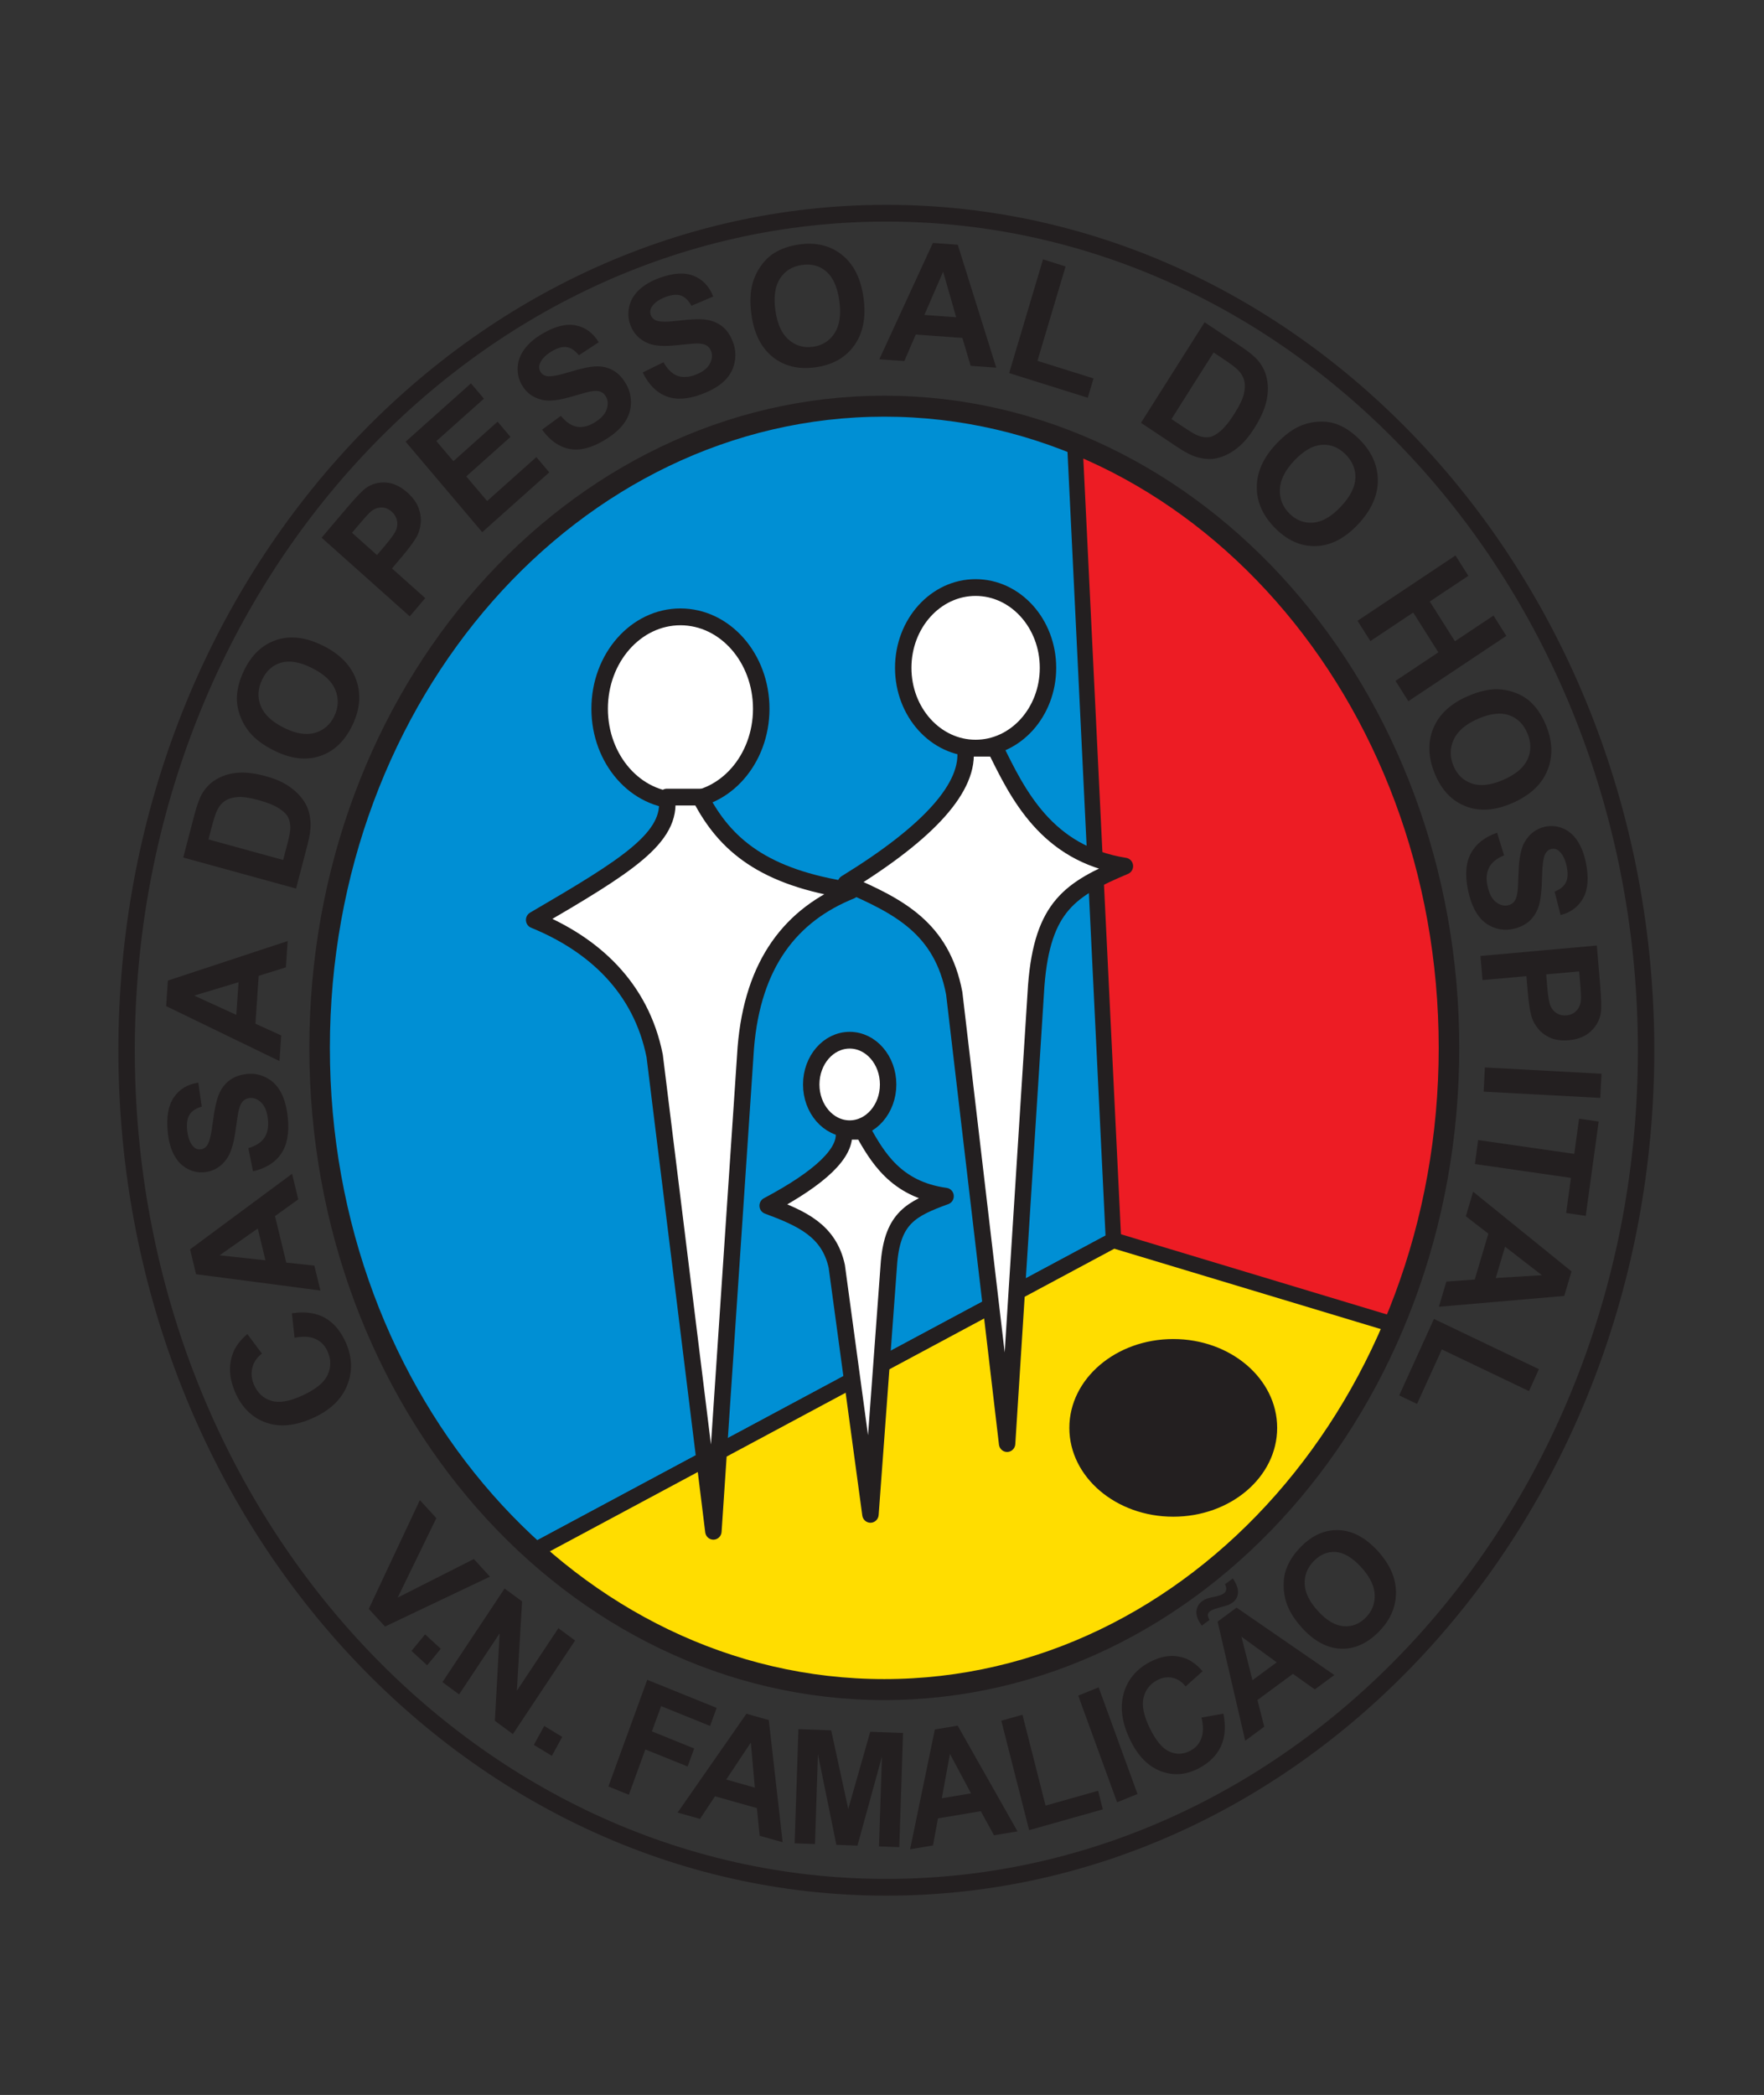 <?xml version="1.0" encoding="UTF-8"?>
<svg xmlns="http://www.w3.org/2000/svg" xmlns:xlink="http://www.w3.org/1999/xlink" width="187pt" height="222pt" viewBox="0 0 187 222" version="1.1">
<rect x="0" y="0" width="187" height="222" fill="#333333" stroke="none"/>
<g id="surface1">
<path style=" stroke:none;fill-rule:evenodd;fill:rgb(92.899%,10.999%,14.099%);fill-opacity:1;" d="M 113.73 46.66 C 136.781 56.109 153.273 81.266 153.273 110.809 C 153.273 121.344 151.176 131.316 147.434 140.223 L 117.82 131.262 L 113.73 46.66 "/>
<path style="fill:none;stroke-width:8.805;stroke-linecap:butt;stroke-linejoin:miter;stroke:rgb(13.699%,12.199%,12.5%);stroke-opacity:1;stroke-miterlimit:22.926;" d="M 1150.933 1732.843 C 1384.203 1639.495 1551.101 1390.876 1551.101 1098.903 C 1551.101 994.784 1529.873 896.225 1492.003 808.204 L 1192.321 896.765 Z M 1150.933 1732.843 " transform="matrix(0.099,0,0,-0.101,0,222)"/>
<path style=" stroke:none;fill-rule:evenodd;fill:rgb(0%,56.099%,83.099%);fill-opacity:1;" d="M 93.539 42.664 C 100.629 42.664 107.426 44.078 113.73 46.66 L 117.82 131.262 L 56.488 164.254 C 42.672 151.773 33.809 132.469 33.809 110.809 C 33.809 73.18 60.555 42.664 93.539 42.664 "/>
<path style="fill:none;stroke-width:16.567;stroke-linecap:butt;stroke-linejoin:miter;stroke:rgb(13.699%,12.199%,12.5%);stroke-opacity:1;stroke-miterlimit:22.926;" d="M -1772.374 946.599 C -1772.374 1018.347 -1758.399 1087.131 -1732.843 1150.933 L -896.765 1192.321 L -570.704 571.652 C -694.048 431.872 -884.797 342.137 -1098.903 342.137 C -1470.789 342.137 -1772.374 612.803 -1772.374 946.599 Z M -1772.374 946.599 " transform="matrix(0,0.101,0.099,0,0,222)"/>
<path style=" stroke:none;fill-rule:evenodd;fill:rgb(100%,86.699%,0%);fill-opacity:1;" d="M 147.434 140.223 C 137.809 163.129 117.293 178.953 93.539 178.953 C 79.543 178.953 66.672 173.457 56.488 164.254 L 117.82 131.262 L 147.434 140.223 "/>
<path style="fill:none;stroke-width:16.567;stroke-linecap:butt;stroke-linejoin:miter;stroke:rgb(13.699%,12.199%,12.5%);stroke-opacity:1;stroke-miterlimit:22.926;" d="M -808.204 1492.003 C -581.822 1394.599 -425.432 1186.985 -425.432 946.599 C -425.432 805.001 -479.749 674.708 -570.704 571.652 L -896.765 1192.321 Z M -808.204 1492.003 " transform="matrix(0,0.101,0.099,0,0,222)"/>
<path style="fill:none;stroke-width:22.007;stroke-linecap:butt;stroke-linejoin:miter;stroke:rgb(13.699%,12.199%,12.5%);stroke-opacity:1;stroke-miterlimit:22.926;" d="M 946.886 1771.849 C 1280.862 1771.849 1551.57 1470.43 1551.57 1098.577 C 1551.57 726.724 1280.862 425.306 946.886 425.306 C 612.949 425.306 342.241 726.724 342.241 1098.577 C 342.241 1470.43 612.949 1771.849 946.886 1771.849 Z M 946.886 1771.849 " transform="matrix(0.099,0,0,-0.101,0,222)"/>
<path style=" stroke:none;fill-rule:nonzero;fill:rgb(13.699%,12.199%,12.5%);fill-opacity:1;" d="M 31.227 141.766 L 30.941 139.172 C 32.328 138.957 33.496 139.117 34.449 139.652 C 35.395 140.188 36.145 141.082 36.684 142.328 C 37.352 143.867 37.387 145.371 36.793 146.828 C 36.199 148.289 35.008 149.43 33.23 150.242 C 31.348 151.102 29.668 151.27 28.195 150.75 C 26.723 150.227 25.633 149.156 24.926 147.527 C 24.309 146.109 24.219 144.77 24.652 143.508 C 24.906 142.758 25.43 142.047 26.219 141.367 L 27.766 143.441 C 27.238 143.844 26.898 144.344 26.75 144.938 C 26.598 145.527 26.66 146.133 26.93 146.754 C 27.301 147.613 27.906 148.176 28.742 148.438 C 29.574 148.699 30.664 148.52 32.012 147.902 C 33.441 147.25 34.348 146.523 34.723 145.715 C 35.102 144.91 35.109 144.086 34.742 143.242 C 34.473 142.617 34.047 142.172 33.465 141.898 C 32.887 141.625 32.137 141.582 31.227 141.766 Z M 30.961 124.387 L 31.621 127.094 L 29.152 128.871 L 30.348 133.797 L 33.324 134.117 L 33.969 136.758 L 20.785 135.027 L 20.148 132.395 Z M 27.324 130.184 L 23.277 133.027 L 28.141 133.551 Z M 26.82 124.125 L 26.328 121.668 C 27.129 121.434 27.691 121.066 28.027 120.566 C 28.359 120.07 28.488 119.434 28.406 118.656 C 28.324 117.836 28.094 117.234 27.707 116.855 C 27.328 116.473 26.91 116.309 26.457 116.355 C 26.164 116.391 25.926 116.504 25.742 116.703 C 25.555 116.898 25.406 117.223 25.301 117.68 C 25.23 117.984 25.121 118.688 24.973 119.777 C 24.781 121.18 24.473 122.184 24.047 122.785 C 23.453 123.637 22.664 124.113 21.691 124.219 C 21.062 124.285 20.461 124.168 19.875 123.859 C 19.293 123.555 18.824 123.074 18.465 122.418 C 18.109 121.762 17.883 120.949 17.785 119.98 C 17.621 118.391 17.836 117.16 18.43 116.285 C 19.031 115.41 19.891 114.895 21.02 114.73 L 21.387 117.27 C 20.766 117.445 20.332 117.73 20.094 118.121 C 19.852 118.508 19.77 119.062 19.844 119.781 C 19.922 120.52 20.125 121.09 20.469 121.473 C 20.684 121.723 20.953 121.832 21.273 121.797 C 21.566 121.766 21.801 121.613 21.98 121.336 C 22.211 120.988 22.406 120.176 22.562 118.902 C 22.723 117.633 22.926 116.684 23.168 116.055 C 23.414 115.426 23.781 114.918 24.277 114.523 C 24.773 114.129 25.41 113.891 26.188 113.809 C 26.891 113.73 27.574 113.859 28.23 114.195 C 28.887 114.535 29.406 115.051 29.777 115.754 C 30.156 116.457 30.398 117.359 30.512 118.457 C 30.672 120.055 30.441 121.32 29.809 122.254 C 29.176 123.188 28.18 123.812 26.82 124.125 Z M 30.496 99.723 L 30.305 102.508 L 27.422 103.41 L 27.078 108.48 L 29.812 109.727 L 29.629 112.441 L 17.613 106.617 L 17.797 103.91 Z M 25.289 104.086 L 20.586 105.504 L 25.051 107.543 Z M 19.426 90.871 L 20.609 86.344 C 20.875 85.324 21.152 84.566 21.445 84.07 C 21.84 83.41 22.367 82.895 23.031 82.527 C 23.691 82.156 24.441 81.941 25.273 81.883 C 26.109 81.828 27.086 81.953 28.207 82.262 C 29.191 82.531 30.008 82.891 30.652 83.34 C 31.441 83.883 32.031 84.516 32.422 85.234 C 32.719 85.773 32.883 86.441 32.922 87.238 C 32.949 87.828 32.844 88.586 32.602 89.5 L 31.387 94.16 Z M 22.098 88.953 L 30.016 91.129 L 30.5 89.281 C 30.68 88.59 30.773 88.078 30.777 87.75 C 30.781 87.324 30.707 86.941 30.543 86.613 C 30.379 86.281 30.047 85.961 29.555 85.648 C 29.062 85.336 28.355 85.047 27.43 84.793 C 26.504 84.539 25.777 84.43 25.238 84.461 C 24.695 84.492 24.25 84.621 23.895 84.844 C 23.535 85.07 23.25 85.402 23.031 85.84 C 22.863 86.16 22.652 86.828 22.387 87.84 Z M 29.047 79.531 C 27.91 78.965 27.043 78.316 26.438 77.582 C 25.996 77.039 25.656 76.43 25.418 75.754 C 25.184 75.082 25.082 74.422 25.117 73.777 C 25.164 72.918 25.406 72.027 25.848 71.098 C 26.648 69.414 27.797 68.32 29.293 67.82 C 30.789 67.32 32.445 67.523 34.258 68.43 C 36.055 69.328 37.219 70.535 37.762 72.047 C 38.297 73.555 38.168 75.148 37.371 76.824 C 36.562 78.523 35.418 79.621 33.93 80.117 C 32.445 80.613 30.816 80.418 29.047 79.531 Z M 30.098 77.121 C 31.359 77.75 32.457 77.93 33.391 77.66 C 34.324 77.387 35.012 76.789 35.449 75.871 C 35.883 74.953 35.922 74.035 35.555 73.121 C 35.188 72.211 34.363 71.434 33.07 70.789 C 31.797 70.148 30.711 69.961 29.809 70.219 C 28.906 70.477 28.23 71.086 27.781 72.035 C 27.328 72.984 27.281 73.91 27.641 74.812 C 28 75.707 28.816 76.48 30.098 77.121 Z M 43.438 65.316 L 34.094 56.98 L 36.727 53.875 C 37.723 52.699 38.422 51.977 38.816 51.699 C 39.422 51.277 40.117 51.086 40.902 51.133 C 41.684 51.184 42.449 51.539 43.191 52.199 C 43.766 52.715 44.156 53.25 44.367 53.812 C 44.574 54.375 44.652 54.922 44.598 55.449 C 44.543 55.977 44.406 56.441 44.191 56.848 C 43.887 57.387 43.367 58.098 42.621 58.977 L 41.555 60.238 L 45.078 63.383 Z M 37.316 56.457 L 39.965 58.82 L 40.863 57.762 C 41.508 57 41.895 56.445 42.016 56.102 C 42.133 55.758 42.152 55.422 42.066 55.086 C 41.98 54.754 41.801 54.465 41.527 54.219 C 41.188 53.918 40.82 53.77 40.422 53.777 C 40.031 53.785 39.672 53.922 39.352 54.184 C 39.113 54.379 38.699 54.824 38.109 55.523 Z M 51.121 56.395 L 43 46.805 L 49.926 40.625 L 51.301 42.246 L 46.262 46.742 L 48.062 48.871 L 52.75 44.684 L 54.117 46.301 L 49.43 50.484 L 51.641 53.094 L 56.859 48.438 L 58.227 50.055 Z M 57.469 45.531 L 59.457 44.07 C 59.992 44.723 60.547 45.105 61.129 45.215 C 61.707 45.324 62.324 45.188 62.984 44.797 C 63.68 44.383 64.121 43.922 64.301 43.406 C 64.488 42.895 64.465 42.434 64.238 42.031 C 64.09 41.77 63.891 41.594 63.641 41.5 C 63.387 41.402 63.039 41.398 62.594 41.484 C 62.289 41.543 61.621 41.727 60.59 42.031 C 59.262 42.422 58.242 42.539 57.535 42.387 C 56.535 42.172 55.789 41.633 55.301 40.762 C 54.984 40.199 54.844 39.586 54.879 38.91 C 54.914 38.242 55.152 37.605 55.59 37.004 C 56.031 36.406 56.66 35.859 57.484 35.371 C 58.832 34.574 60.016 34.277 61.035 34.48 C 62.059 34.684 62.867 35.277 63.473 36.27 L 61.363 37.648 C 60.953 37.137 60.523 36.848 60.082 36.785 C 59.637 36.715 59.109 36.863 58.5 37.223 C 57.871 37.598 57.449 38.02 57.246 38.496 C 57.113 38.801 57.125 39.098 57.285 39.383 C 57.434 39.645 57.664 39.805 57.984 39.859 C 58.387 39.934 59.191 39.785 60.387 39.418 C 61.586 39.051 62.512 38.852 63.168 38.824 C 63.828 38.801 64.43 38.938 64.984 39.242 C 65.535 39.547 66.008 40.047 66.398 40.742 C 66.754 41.371 66.914 42.062 66.883 42.812 C 66.848 43.566 66.598 44.262 66.125 44.898 C 65.652 45.535 64.949 46.133 64.016 46.684 C 62.66 47.488 61.441 47.785 60.352 47.57 C 59.262 47.359 58.301 46.68 57.469 45.531 Z M 68.133 39.473 L 70.336 38.387 C 70.75 39.125 71.234 39.598 71.789 39.812 C 72.34 40.02 72.973 39.996 73.688 39.73 C 74.441 39.445 74.957 39.07 75.219 38.598 C 75.488 38.125 75.543 37.668 75.391 37.23 C 75.289 36.945 75.121 36.738 74.891 36.602 C 74.66 36.461 74.316 36.395 73.863 36.398 C 73.551 36.402 72.863 36.465 71.797 36.578 C 70.422 36.73 69.398 36.664 68.727 36.387 C 67.781 35.996 67.137 35.332 66.805 34.387 C 66.586 33.777 66.555 33.148 66.703 32.492 C 66.852 31.836 67.191 31.254 67.727 30.738 C 68.262 30.227 68.973 29.805 69.867 29.469 C 71.332 28.926 72.543 28.844 73.516 29.223 C 74.484 29.605 75.184 30.336 75.609 31.422 L 73.301 32.402 C 72.98 31.828 72.609 31.465 72.184 31.32 C 71.758 31.176 71.215 31.227 70.555 31.473 C 69.871 31.73 69.383 32.07 69.102 32.504 C 68.918 32.781 68.883 33.074 68.992 33.383 C 69.09 33.668 69.293 33.863 69.598 33.977 C 69.984 34.121 70.801 34.121 72.039 33.969 C 73.281 33.82 74.227 33.789 74.879 33.883 C 75.531 33.977 76.102 34.219 76.598 34.617 C 77.09 35.016 77.469 35.59 77.734 36.344 C 77.977 37.027 78.02 37.738 77.859 38.473 C 77.703 39.207 77.336 39.848 76.762 40.391 C 76.188 40.934 75.395 41.395 74.383 41.773 C 72.914 42.324 71.66 42.398 70.625 41.992 C 69.59 41.59 68.758 40.75 68.133 39.473 Z M 79.66 33.348 C 79.484 32.066 79.523 30.965 79.777 30.039 C 79.969 29.359 80.27 28.73 80.684 28.148 C 81.098 27.574 81.574 27.117 82.113 26.789 C 82.832 26.348 83.688 26.055 84.688 25.91 C 86.496 25.648 88.02 26.016 89.262 27.012 C 90.504 28.004 91.266 29.523 91.543 31.57 C 91.824 33.605 91.5 35.27 90.582 36.574 C 89.664 37.875 88.301 38.656 86.504 38.914 C 84.68 39.18 83.152 38.816 81.918 37.832 C 80.688 36.844 79.934 35.348 79.66 33.348 Z M 82.199 32.895 C 82.395 34.32 82.863 35.355 83.602 35.996 C 84.348 36.641 85.211 36.891 86.199 36.746 C 87.184 36.605 87.945 36.125 88.477 35.301 C 89.008 34.48 89.176 33.34 88.977 31.883 C 88.777 30.441 88.324 29.41 87.613 28.785 C 86.898 28.168 86.031 27.93 85.012 28.078 C 83.988 28.227 83.215 28.703 82.688 29.512 C 82.164 30.32 82 31.445 82.199 32.895 Z M 105.613 38.961 L 102.898 38.766 L 102.02 35.809 L 97.078 35.453 L 95.867 38.262 L 93.219 38.07 L 98.895 25.742 L 101.531 25.934 Z M 101.363 33.617 L 99.98 28.793 L 97.992 33.375 Z M 106.98 39.535 L 110.57 27.484 L 112.961 28.234 L 109.98 38.238 L 115.926 40.102 L 115.312 42.148 Z M 127.699 34.148 L 131.531 36.703 C 132.395 37.277 133.012 37.785 133.379 38.223 C 133.871 38.812 134.188 39.488 134.32 40.246 C 134.461 41.008 134.426 41.805 134.223 42.637 C 134.016 43.469 133.598 44.383 132.965 45.383 C 132.41 46.258 131.828 46.941 131.211 47.438 C 130.465 48.039 129.695 48.418 128.91 48.574 C 128.316 48.699 127.645 48.652 126.898 48.445 C 126.34 48.289 125.676 47.949 124.898 47.434 L 120.953 44.805 Z M 128.652 37.352 L 124.188 44.406 L 125.754 45.449 C 126.34 45.84 126.781 46.09 127.086 46.191 C 127.48 46.332 127.855 46.375 128.211 46.316 C 128.57 46.258 128.969 46.031 129.414 45.652 C 129.855 45.27 130.34 44.664 130.859 43.84 C 131.383 43.016 131.711 42.34 131.848 41.805 C 131.984 41.266 132.004 40.789 131.906 40.375 C 131.809 39.957 131.59 39.574 131.254 39.227 C 131.004 38.961 130.449 38.547 129.594 37.977 Z M 135.285 47.051 C 136.16 46.121 137.031 45.473 137.898 45.109 C 138.535 44.848 139.207 44.699 139.906 44.68 C 140.602 44.656 141.246 44.762 141.828 44.996 C 142.613 45.305 143.363 45.82 144.09 46.539 C 145.402 47.84 146.059 49.297 146.062 50.914 C 146.062 52.527 145.363 54.078 143.965 55.566 C 142.574 57.047 141.098 57.809 139.531 57.867 C 137.965 57.926 136.527 57.309 135.223 56.012 C 133.898 54.699 133.234 53.242 133.23 51.641 C 133.23 50.035 133.914 48.504 135.285 47.051 Z M 137.191 48.824 C 136.219 49.859 135.715 50.879 135.676 51.871 C 135.641 52.867 135.98 53.719 136.699 54.43 C 137.414 55.141 138.254 55.461 139.215 55.383 C 140.172 55.309 141.148 54.742 142.145 53.684 C 143.129 52.637 143.641 51.633 143.684 50.672 C 143.719 49.715 143.363 48.867 142.625 48.133 C 141.883 47.398 141.039 47.066 140.094 47.141 C 139.152 47.211 138.184 47.773 137.191 48.824 Z M 143.91 65.785 L 154.293 58.863 L 155.656 61.02 L 151.57 63.742 L 154.238 67.957 L 158.324 65.234 L 159.684 67.383 L 149.301 74.305 L 147.938 72.152 L 152.48 69.129 L 149.812 64.91 L 145.273 67.938 Z M 155.578 73.781 C 156.742 73.273 157.789 73.027 158.723 73.039 C 159.414 73.055 160.086 73.191 160.738 73.449 C 161.387 73.711 161.938 74.062 162.387 74.516 C 162.992 75.113 163.488 75.887 163.883 76.84 C 164.594 78.562 164.645 80.168 164.031 81.656 C 163.418 83.145 162.184 84.293 160.328 85.102 C 158.484 85.902 156.836 86.016 155.371 85.441 C 153.906 84.867 152.82 83.723 152.109 82.008 C 151.391 80.266 151.336 78.656 151.941 77.18 C 152.555 75.703 153.766 74.57 155.578 73.781 Z M 156.66 76.18 C 155.371 76.742 154.52 77.477 154.105 78.375 C 153.695 79.277 153.684 80.199 154.074 81.141 C 154.461 82.082 155.109 82.711 156.023 83.027 C 156.934 83.34 158.051 83.211 159.371 82.637 C 160.676 82.066 161.527 81.348 161.93 80.48 C 162.328 79.613 162.328 78.691 161.926 77.723 C 161.523 76.746 160.871 76.105 159.977 75.789 C 159.078 75.48 157.977 75.605 156.66 76.18 Z M 158.703 88.246 L 159.445 90.641 C 158.676 90.957 158.148 91.383 157.867 91.918 C 157.59 92.445 157.523 93.094 157.684 93.855 C 157.852 94.664 158.145 95.238 158.562 95.574 C 158.98 95.91 159.414 96.031 159.859 95.934 C 160.145 95.871 160.371 95.734 160.535 95.516 C 160.703 95.301 160.812 94.961 160.871 94.496 C 160.914 94.184 160.949 93.473 160.984 92.375 C 161.031 90.957 161.238 89.93 161.598 89.281 C 162.105 88.375 162.84 87.816 163.797 87.605 C 164.414 87.473 165.027 87.523 165.641 87.766 C 166.25 88.008 166.766 88.438 167.188 89.051 C 167.605 89.664 167.918 90.449 168.113 91.402 C 168.438 92.965 168.348 94.211 167.848 95.145 C 167.34 96.078 166.539 96.688 165.434 96.969 L 164.805 94.484 C 165.406 94.242 165.809 93.91 166.004 93.5 C 166.207 93.086 166.23 92.527 166.086 91.82 C 165.934 91.094 165.672 90.551 165.293 90.203 C 165.051 89.98 164.773 89.898 164.461 89.969 C 164.172 90.031 163.953 90.211 163.801 90.504 C 163.609 90.875 163.496 91.703 163.469 92.984 C 163.441 94.27 163.34 95.234 163.16 95.883 C 162.98 96.535 162.664 97.078 162.211 97.527 C 161.758 97.969 161.148 98.273 160.387 98.441 C 159.691 98.594 159 98.539 158.316 98.273 C 157.629 98.012 157.059 97.551 156.617 96.891 C 156.172 96.23 155.836 95.359 155.613 94.281 C 155.289 92.711 155.391 91.426 155.926 90.43 C 156.457 89.434 157.387 88.703 158.703 88.246 Z M 156.941 101.305 L 169.277 100.195 L 169.625 104.297 C 169.758 105.848 169.781 106.867 169.699 107.352 C 169.578 108.094 169.227 108.738 168.648 109.281 C 168.07 109.828 167.289 110.145 166.309 110.234 C 165.551 110.301 164.902 110.215 164.363 109.98 C 163.82 109.742 163.387 109.422 163.055 109.012 C 162.723 108.605 162.492 108.184 162.359 107.742 C 162.188 107.145 162.055 106.266 161.953 105.105 L 161.812 103.441 L 157.16 103.859 Z M 167.406 102.938 L 163.91 103.254 L 164.027 104.648 C 164.113 105.656 164.234 106.328 164.391 106.652 C 164.551 106.98 164.773 107.23 165.066 107.398 C 165.359 107.566 165.688 107.633 166.051 107.602 C 166.496 107.562 166.855 107.391 167.129 107.094 C 167.395 106.801 167.547 106.438 167.586 106.02 C 167.617 105.711 167.59 105.094 167.512 104.176 Z M 157.41 113.117 L 169.773 113.785 L 169.645 116.344 L 157.281 115.68 Z M 156.699 120.809 L 166.887 122.277 L 167.395 118.547 L 169.473 118.848 L 168.102 128.844 L 166.027 128.543 L 166.535 124.82 L 156.352 123.352 Z M 152.535 138.477 L 153.328 135.809 L 156.336 135.59 L 157.781 130.734 L 155.391 128.887 L 156.164 126.285 L 166.598 134.73 L 165.824 137.328 Z M 158.562 135.43 L 163.457 135.133 L 159.551 132.113 Z M 152.012 139.766 L 163.141 145.09 L 162.086 147.414 L 152.848 142.996 L 150.219 148.773 L 148.328 147.871 L 152.012 139.766 "/>
<path style="fill:none;stroke-width:17.569;stroke-linecap:butt;stroke-linejoin:miter;stroke:rgb(13.699%,12.199%,12.5%);stroke-opacity:1;stroke-miterlimit:22.926;" d="M 949.089 1974.323 C 1398.386 1974.323 1762.628 1581.13 1762.628 1096.097 C 1762.628 611.065 1398.386 217.872 949.089 217.872 C 499.792 217.872 135.55 611.065 135.55 1096.097 C 135.55 1581.13 499.792 1974.323 949.089 1974.323 Z M 949.089 1974.323 " transform="matrix(0.099,0,0,-0.101,0,222)"/>
<path style=" stroke:none;fill-rule:evenodd;fill:rgb(100%,100%,100%);fill-opacity:1;" d="M 71.797 64.656 C 76.508 64.656 80.324 69.035 80.324 74.441 C 80.324 79.844 76.508 84.223 71.797 84.223 C 67.09 84.223 63.273 79.844 63.273 74.441 C 63.273 69.035 67.09 64.656 71.797 64.656 "/>
<path style="fill:none;stroke-width:17.66;stroke-linecap:butt;stroke-linejoin:miter;stroke:rgb(13.699%,12.199%,12.5%);stroke-opacity:1;stroke-miterlimit:22.926;" d="M -1550.811 728.596 C -1550.811 776.403 -1507.613 815.132 -1454.405 815.132 C -1401.159 815.132 -1357.961 776.403 -1357.961 728.596 C -1357.961 680.829 -1401.159 642.1 -1454.405 642.1 C -1507.613 642.1 -1550.811 680.829 -1550.811 728.596 Z M -1550.811 728.596 " transform="matrix(0,0.101,0.099,0,0,222)"/>
<path style=" stroke:none;fill-rule:evenodd;fill:rgb(100%,100%,100%);fill-opacity:1;" d="M 70.559 84.219 L 74.094 84.219 C 76.719 89.309 80.812 92.762 90.055 94.145 C 83.711 96.711 79.645 101.867 78.914 110.82 L 75.484 162.16 L 69.273 111.695 C 67.828 104.395 62.777 99.824 56.52 97.258 C 66.324 91.516 71.176 88.52 70.559 84.219 "/>
<path style="fill:none;stroke-width:17.609;stroke-linecap:butt;stroke-linejoin:round;stroke:rgb(13.699%,12.199%,12.5%);stroke-opacity:1;stroke-miterlimit:22.926;" d="M 714.041 1361.69 L 749.816 1361.69 C 776.381 1311.387 817.809 1277.26 911.338 1263.594 C 847.14 1238.269 805.989 1187.271 798.597 1098.787 L 763.889 591.396 L 701.035 1090.101 C 686.409 1162.293 635.296 1207.461 571.968 1232.825 C 671.19 1289.575 720.287 1319.186 714.041 1361.69 Z M 714.041 1361.69 " transform="matrix(0.099,0,0,-0.101,0,222)"/>
<path style=" stroke:none;fill-rule:evenodd;fill:rgb(100%,100%,100%);fill-opacity:1;" d="M 103.387 62.203 C 107.621 62.203 111.055 66.016 111.055 70.715 C 111.055 75.414 107.621 79.227 103.387 79.227 C 99.148 79.227 95.715 75.414 95.715 70.715 C 95.715 66.016 99.148 62.203 103.387 62.203 "/>
<path style="fill:none;stroke-width:17.582;stroke-linecap:butt;stroke-linejoin:miter;stroke:rgb(13.699%,12.199%,12.5%);stroke-opacity:1;stroke-miterlimit:22.926;" d="M -1581.568 1044.662 C -1581.568 1087.489 -1543.834 1122.185 -1497.324 1122.185 C -1450.814 1122.185 -1413.081 1087.489 -1413.081 1044.662 C -1413.081 1001.875 -1450.814 967.179 -1497.324 967.179 C -1543.834 967.179 -1581.568 1001.875 -1581.568 1044.662 Z M -1581.568 1044.662 " transform="matrix(0,0.101,0.099,0,0,222)"/>
<path style=" stroke:none;fill-rule:evenodd;fill:rgb(100%,100%,100%);fill-opacity:1;" d="M 102.273 79.227 L 105.461 79.227 C 107.824 84.039 110.871 90.418 119.195 91.727 C 113.48 94.148 110.461 95.918 109.801 104.387 L 106.715 152.945 L 101.113 105.215 C 99.812 98.305 95.262 95.98 89.629 93.555 C 98.457 88.125 102.832 83.293 102.273 79.227 "/>
<path style="fill:none;stroke-width:17.581;stroke-linecap:butt;stroke-linejoin:round;stroke:rgb(13.699%,12.199%,12.5%);stroke-opacity:1;stroke-miterlimit:22.926;" d="M -1412.983 1033.526 L -1412.983 1065.738 C -1365.355 1089.62 -1302.225 1120.41 -1289.274 1204.531 C -1265.267 1146.779 -1247.793 1116.265 -1163.981 1109.594 L -683.412 1078.409 L -1155.785 1021.802 C -1224.134 1008.657 -1247.136 962.669 -1271.182 905.707 C -1324.918 994.96 -1372.739 1039.171 -1412.983 1033.526 Z M -1412.983 1033.526 " transform="matrix(0,0.101,0.099,0,0,222)"/>
<path style=" stroke:none;fill-rule:evenodd;fill:rgb(100%,100%,100%);fill-opacity:1;" d="M 90.051 110.203 C 92.301 110.203 94.125 112.305 94.125 114.895 C 94.125 117.484 92.301 119.586 90.051 119.586 C 87.801 119.586 85.977 117.484 85.977 114.895 C 85.977 112.305 87.801 110.203 90.051 110.203 "/>
<path style="fill:none;stroke-width:17.58;stroke-linecap:butt;stroke-linejoin:miter;stroke:rgb(13.699%,12.199%,12.5%);stroke-opacity:1;stroke-miterlimit:22.926;" d="M -1106.626 909.83 C -1106.626 932.563 -1085.823 950.994 -1060.188 950.994 C -1034.552 950.994 -1013.75 932.563 -1013.75 909.83 C -1013.75 887.097 -1034.552 868.666 -1060.188 868.666 C -1085.823 868.666 -1106.626 887.097 -1106.626 909.83 Z M -1106.626 909.83 " transform="matrix(0,0.101,0.099,0,0,222)"/>
<path style=" stroke:none;fill-rule:evenodd;fill:rgb(100%,100%,100%);fill-opacity:1;" d="M 89.344 119.766 L 91.375 119.766 C 92.879 122.418 94.82 125.934 100.125 126.656 C 96.484 127.992 94.559 128.969 94.141 133.637 L 92.172 160.406 L 88.605 134.094 C 87.777 130.285 84.879 129.004 81.289 127.664 C 86.914 124.672 89.699 122.008 89.344 119.766 "/>
<path style="fill:none;stroke-width:17.62;stroke-linecap:butt;stroke-linejoin:round;stroke:rgb(13.699%,12.199%,12.5%);stroke-opacity:1;stroke-miterlimit:22.926;" d="M 903.474 1011.11 L 924.015 1011.11 C 939.223 984.878 958.855 950.108 1012.498 942.961 C 975.683 929.749 956.208 920.09 951.982 873.962 L 932.073 609.17 L 896.008 869.403 C 887.634 907.071 858.324 919.743 822.022 932.994 C 878.904 962.587 907.069 988.935 903.474 1011.11 Z M 903.474 1011.11 " transform="matrix(0.099,0,0,-0.101,0,222)"/>
<path style=" stroke:none;fill-rule:evenodd;fill:rgb(13.699%,12.199%,12.5%);fill-opacity:1;" d="M 124.449 142.121 C 130.441 142.121 135.297 146.254 135.297 151.352 C 135.297 156.449 130.441 160.582 124.449 160.582 C 118.461 160.582 113.602 156.449 113.602 151.352 C 113.602 146.254 118.461 142.121 124.449 142.121 "/>
<path style="fill:none;stroke-width:3.515;stroke-linecap:butt;stroke-linejoin:miter;stroke:rgb(13.699%,12.199%,12.5%);stroke-opacity:1;stroke-miterlimit:22.926;" d="M -791.335 1256.32 C -791.335 1316.812 -750.392 1365.828 -699.891 1365.828 C -649.391 1365.828 -608.448 1316.812 -608.448 1256.32 C -608.448 1195.868 -649.391 1146.813 -699.891 1146.813 C -750.392 1146.813 -791.335 1195.868 -791.335 1256.32 Z M -791.335 1256.32 " transform="matrix(0,0.101,0.099,0,0,222)"/>
<path style=" stroke:none;fill-rule:nonzero;fill:rgb(13.699%,12.199%,12.5%);fill-opacity:1;" d="M 39.094 170.492 L 44.508 158.969 L 46.258 160.875 L 42.156 169.301 L 50.23 165.211 L 51.941 167.078 L 40.816 172.367 Z M 43.621 174.945 L 45.066 173.195 L 46.727 174.719 L 45.281 176.469 Z M 46.902 178.254 L 53.492 168.332 L 55.344 169.699 L 54.793 179.164 L 59.195 172.539 L 60.965 173.844 L 54.371 183.762 L 52.461 182.355 L 52.969 173.086 L 48.668 179.555 Z M 56.594 184.906 L 57.695 182.898 L 59.602 184.059 L 58.5 186.066 Z M 64.496 189.312 L 68.613 178.008 L 75.973 180.984 L 75.273 182.898 L 70.086 180.797 L 69.109 183.473 L 73.59 185.285 L 72.895 187.195 L 68.414 185.387 L 66.664 190.188 Z M 82.969 195.223 L 80.531 194.535 L 80.238 191.605 L 75.797 190.352 L 74.207 192.75 L 71.832 192.078 L 79.129 181.605 L 81.5 182.273 Z M 80.02 189.434 L 79.594 184.66 L 76.988 188.578 Z M 84.238 195.336 L 84.641 183.234 L 88.113 183.363 L 89.922 191.695 L 92.254 183.516 L 95.73 183.641 L 95.332 195.742 L 93.18 195.664 L 93.496 186.137 L 90.898 195.582 L 88.664 195.496 L 86.707 185.887 L 86.395 195.414 Z M 107.867 194.07 L 105.371 194.484 L 103.973 191.934 L 99.434 192.691 L 98.906 195.562 L 96.477 195.969 L 99.102 183.273 L 101.523 182.867 Z M 102.938 190.043 L 100.703 185.863 L 99.84 190.559 Z M 109.098 193.941 L 106.148 182.344 L 108.391 181.711 L 110.84 191.34 L 116.41 189.766 L 116.91 191.738 Z M 118.422 190.988 L 114.301 179.684 L 116.465 178.809 L 120.586 190.113 Z M 127.371 182.008 L 129.695 181.598 C 129.961 182.941 129.871 184.09 129.434 185.047 C 128.996 186 128.227 186.773 127.129 187.363 C 125.77 188.094 124.414 188.203 123.066 187.695 C 121.719 187.188 120.629 186.082 119.812 184.387 C 118.941 182.594 118.711 180.961 119.109 179.496 C 119.508 178.031 120.426 176.91 121.859 176.141 C 123.109 175.469 124.316 175.312 125.477 175.672 C 126.164 175.883 126.836 176.359 127.488 177.098 L 125.688 178.711 C 125.297 178.215 124.832 177.91 124.289 177.793 C 123.746 177.676 123.203 177.766 122.652 178.059 C 121.895 178.465 121.418 179.086 121.223 179.914 C 121.027 180.738 121.242 181.793 121.863 183.082 C 122.523 184.445 123.227 185.293 123.973 185.621 C 124.719 185.949 125.461 185.914 126.203 185.516 C 126.758 185.219 127.141 184.781 127.355 184.199 C 127.574 183.621 127.578 182.887 127.371 182.008 Z M 141.453 177.5 L 139.383 179.027 L 137.062 177.379 L 133.301 180.152 L 134.02 182.98 L 132.004 184.469 L 129.078 171.844 L 131.09 170.359 Z M 135.344 176.156 L 131.602 173.434 L 132.773 178.051 Z M 128.227 171.656 L 127.406 172.262 C 127.332 172.164 127.277 172.086 127.238 172.023 C 126.922 171.551 126.789 171.105 126.836 170.691 C 126.887 170.273 127.086 169.941 127.426 169.688 C 127.574 169.578 127.727 169.492 127.879 169.43 C 128.027 169.367 128.324 169.293 128.773 169.203 C 129.223 169.109 129.539 168.996 129.73 168.855 C 129.871 168.754 129.953 168.621 129.984 168.465 C 130.02 168.305 129.977 168.109 129.859 167.883 L 130.695 167.266 C 131.094 167.875 131.277 168.391 131.238 168.809 C 131.203 169.227 131.016 169.559 130.684 169.805 C 130.535 169.914 130.383 170.004 130.219 170.074 C 130.105 170.121 129.797 170.211 129.297 170.344 C 128.797 170.477 128.461 170.609 128.281 170.742 C 128.145 170.844 128.066 170.965 128.047 171.109 C 128.027 171.258 128.09 171.438 128.227 171.656 Z M 138.07 172.551 C 137.258 171.664 136.699 170.789 136.402 169.934 C 136.184 169.297 136.074 168.641 136.074 167.953 C 136.078 167.273 136.195 166.648 136.426 166.086 C 136.73 165.328 137.219 164.613 137.895 163.926 C 139.109 162.688 140.449 162.094 141.91 162.148 C 143.371 162.199 144.754 162.934 146.051 164.352 C 147.34 165.758 147.984 167.227 147.988 168.762 C 147.988 170.293 147.383 171.676 146.172 172.91 C 144.941 174.16 143.602 174.762 142.152 174.711 C 140.703 174.656 139.34 173.938 138.07 172.551 Z M 139.734 170.742 C 140.641 171.73 141.543 172.258 142.441 172.328 C 143.34 172.395 144.121 172.09 144.789 171.41 C 145.453 170.738 145.77 169.93 145.73 168.988 C 145.691 168.051 145.215 167.074 144.289 166.066 C 143.371 165.07 142.484 164.535 141.617 164.465 C 140.754 164.398 139.977 164.715 139.289 165.41 C 138.598 166.113 138.273 166.926 138.309 167.852 C 138.344 168.777 138.816 169.738 139.734 170.742 "/>
</g>
</svg>
